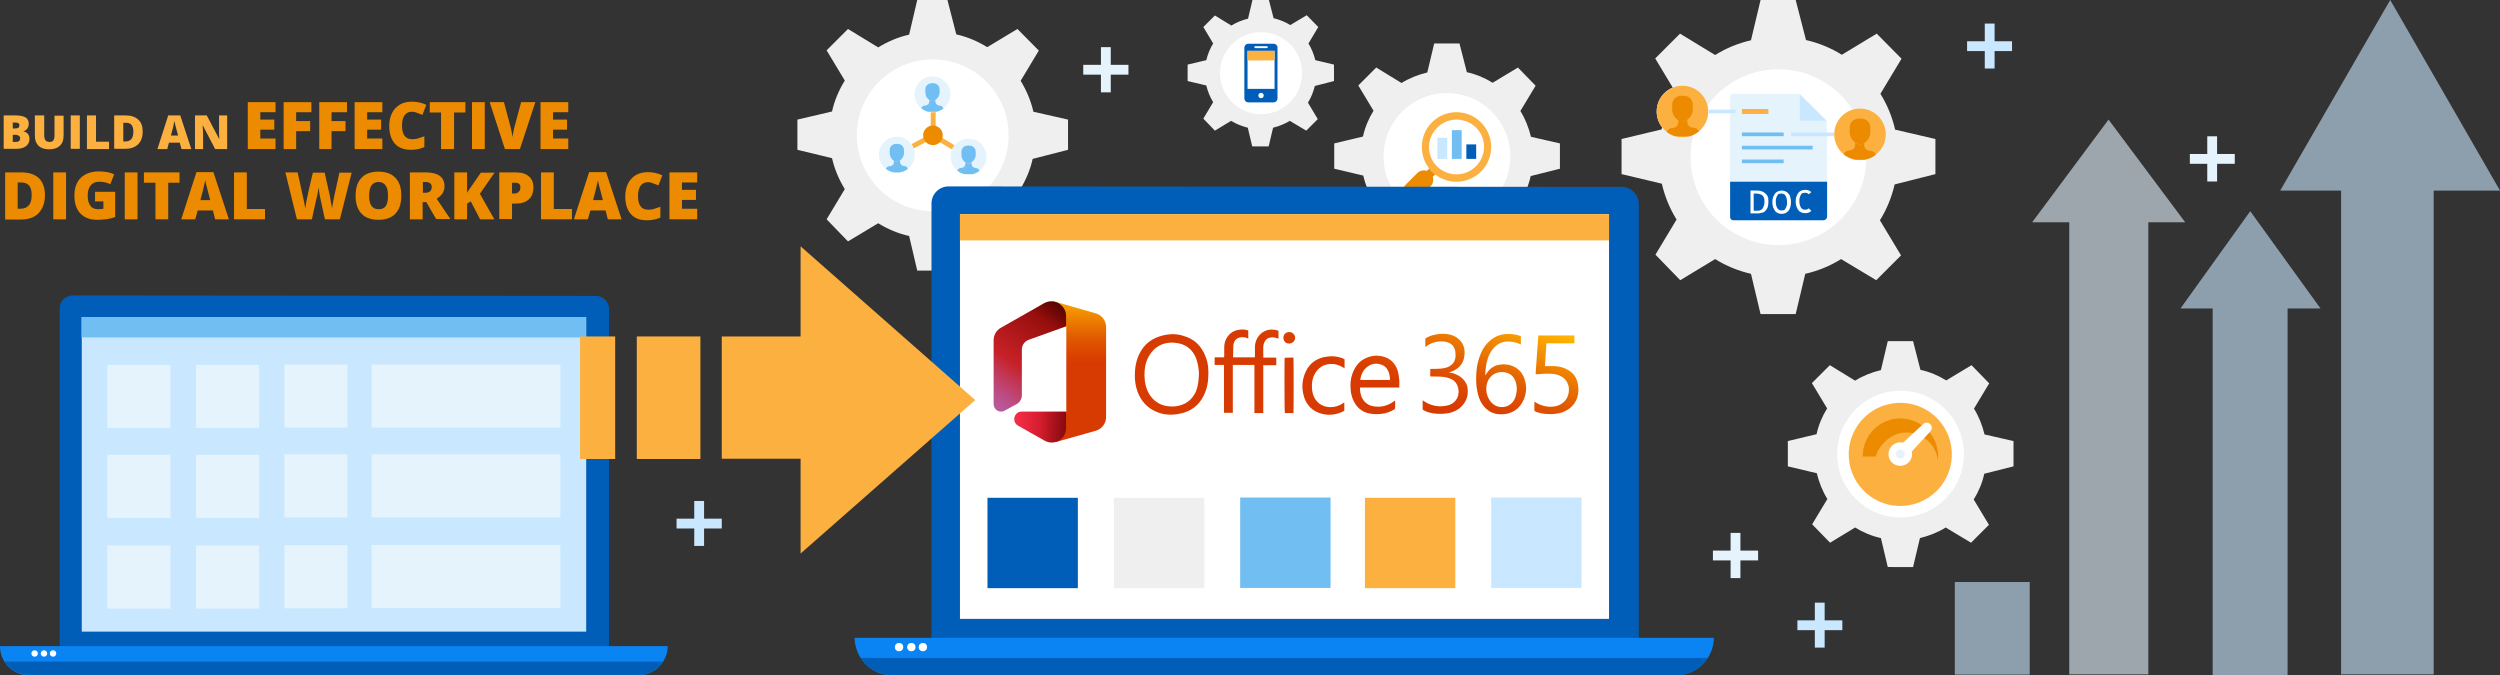 <?xml version="1.0" encoding="utf-8"?>
<!-- Generator: Adobe Illustrator 24.2.1, SVG Export Plug-In . SVG Version: 6.00 Build 0)  -->
<svg version="1.1" id="design" xmlns="http://www.w3.org/2000/svg" xmlns:xlink="http://www.w3.org/1999/xlink" x="0px" y="0px"
	 viewBox="0 0 1018 275" style="enable-background:new 0 0 1018 275;" xml:space="preserve">
<rect x="0" y="0" width="1018" height="275" fill="#333333" stroke="none"/>
<style type="text/css">
	.st0{fill:#EFEFEF;}
	.st1{fill:#FFFFFF;}
	.st2{fill:#E5F3FD;}
	.st3{fill:#C9E8FF;}
	.st4{fill:#005EB8;}
	.st5{fill:none;stroke:#FBB040;stroke-width:2;stroke-miterlimit:10;}
	.st6{fill:none;stroke:#70BEF2;stroke-width:1.5;stroke-miterlimit:10;}
	.st7{fill:none;stroke:#C9E8FF;stroke-width:1.5;stroke-miterlimit:10;}
	.st8{clip-path:url(#SVGID_2_);}
	.st9{fill:#ED8B00;}
	.st10{clip-path:url(#SVGID_4_);}
	.st11{fill:#FBB040;}
	.st12{fill:#70BEF2;}
	.st13{clip-path:url(#SVGID_6_);}
	.st14{clip-path:url(#SVGID_8_);}
	.st15{clip-path:url(#SVGID_10_);}
	.st16{opacity:0.6;}
	.st17{fill:#0A84F2;}
	.st18{fill:none;stroke:#E5F3FD;stroke-width:4;stroke-miterlimit:10;}
	.st19{opacity:0.12;}
	.st20{fill:url(#SVGID_11_);}
	.st21{fill:url(#SVGID_12_);}
	.st22{fill:url(#SVGID_13_);}
	.st23{fill:url(#SVGID_14_);}
	.st24{fill:url(#SVGID_15_);}
	.st25{fill:none;}
	.st26{fill:url(#SVGID_16_);}
	.st27{fill:none;stroke:#C9E8FF;stroke-width:4;stroke-miterlimit:10;}
</style>
<g>
	<g>
		<path class="st0" d="M788.1,70.9V56.6l-16.4-3.8c-1.2-5.2-3.2-10.1-6-14.6l8.6-14.3l-10.1-10.2L750,22.3c-4.5-2.8-9.4-4.8-14.6-6
			L731.2,0h-14.3L713,16.4c-5.2,1.2-10.1,3.2-14.6,6l-14.3-8.7L674,23.8l8.6,14.3c-2.8,4.5-4.8,9.4-6,14.6l-16.3,3.9v14.3l16.4,3.9
			c1.2,5.2,3.2,10.1,6,14.6l-8.6,14.3l10.1,10.4l14.2-8.6c4.5,2.8,9.4,4.8,14.6,6l3.9,16.4h14.3l3.9-16.4c5.2-1.2,10.1-3.2,14.6-6
			l14.3,8.6l10.1-10.1l-8.6-14.3c2.8-4.5,4.8-9.4,6-14.6L788.1,70.9z M724.1,79.3c-8.6,0-15.5-6.9-15.5-15.5
			c0-8.6,6.9-15.5,15.5-15.5c8.6,0,15.5,6.9,15.5,15.5v0c0.1,8.5-6.8,15.4-15.3,15.5C724.2,79.3,724.1,79.3,724.1,79.3z"/>
		<circle class="st1" cx="724.2" cy="64" r="35.8"/>
		<g>
			<path class="st2" d="M732.5,38.2h-26.7c-0.7,0-1.3,0.6-1.3,1.8v48.7c0,0.3,0.6,0.9,1.3,0.9h36.8c0.7,0,1.3-0.6,1.3-0.9V50.1
				c0-0.7-0.1-0.8-0.2-1L733,38.4C732.9,38.3,732.7,38.2,732.5,38.2z"/>
			<polygon class="st3" points="732.9,38.4 732.9,49.2 743.8,49.2 			"/>
			<path class="st4" d="M742.6,89.7h-36.8c-0.7,0-1.3-0.6-1.3-1.3c0,0,0,0,0,0V74H744v14.3C743.9,89,743.4,89.6,742.6,89.7z"/>
			<path class="st1" d="M720.1,82.1c0,0.7-0.1,1.3-0.2,1.9c-0.1,0.5-0.3,0.9-0.6,1.3c-0.2,0.3-0.5,0.7-0.8,0.9
				c-0.3,0.2-0.6,0.4-0.9,0.4c-0.3,0.1-0.6,0.1-0.8,0.2c-0.2,0-0.4,0-0.5,0.1h-3.5v-9.3h2.8c0.7,0,1.4,0.1,2,0.4
				c0.6,0.2,1.1,0.6,1.5,1c0.4,0.4,0.7,0.9,0.9,1.4C720,80.9,720.1,81.5,720.1,82.1z M715.6,85.8c0.9,0.1,1.7-0.3,2.2-1
				c0.5-0.9,0.7-1.8,0.7-2.8c0-0.4-0.1-0.7-0.1-1.1c-0.1-0.4-0.3-0.8-0.5-1.1c-0.3-0.3-0.7-0.6-1.1-0.7c-0.6-0.2-1.2-0.3-1.8-0.3
				h-0.9v7L715.6,85.8z"/>
			<path class="st1" d="M729.3,82.3c0,0.7-0.1,1.5-0.3,2.1c-0.2,0.6-0.4,1.1-0.8,1.5c-0.3,0.4-0.8,0.7-1.2,0.9c-1,0.4-2,0.4-3,0
				c-0.5-0.2-0.9-0.5-1.2-0.9c-0.3-0.5-0.6-1-0.8-1.5c-0.2-0.7-0.3-1.4-0.3-2.1c0-0.7,0.1-1.4,0.3-2c0.2-0.5,0.5-1.1,0.8-1.5
				c0.3-0.4,0.8-0.7,1.2-0.9c1-0.4,2-0.4,3,0c0.5,0.2,0.9,0.5,1.2,0.9c0.4,0.4,0.7,0.9,0.8,1.5C729.2,80.9,729.3,81.6,729.3,82.3z
				 M725.4,85.7c0.3,0,0.6-0.1,0.9-0.1c0.3-0.1,0.6-0.3,0.7-0.6c0.2-0.3,0.4-0.7,0.5-1.1c0.2-0.5,0.2-1.1,0.2-1.6
				c0-0.5-0.1-1.1-0.2-1.6c-0.1-0.4-0.3-0.7-0.5-1.1c-0.2-0.3-0.4-0.5-0.7-0.6c-0.3-0.1-0.6-0.2-0.9-0.2c-0.3,0-0.6,0.1-0.9,0.1
				c-0.3,0.1-0.6,0.3-0.7,0.6c-0.2,0.3-0.4,0.7-0.5,1.1c-0.2,0.5-0.2,1.1-0.2,1.6c0,0.6,0.1,1.1,0.2,1.6c0.1,0.4,0.3,0.7,0.5,1.1
				c0.2,0.3,0.5,0.5,0.7,0.6C724.8,85.7,725.1,85.7,725.4,85.7L725.4,85.7z"/>
			<path class="st1" d="M737.6,85.9c-0.4,0.3-0.8,0.6-1.2,0.7c-0.5,0.2-0.9,0.2-1.4,0.2c-0.5,0-1-0.1-1.5-0.3
				c-0.5-0.2-0.9-0.5-1.2-0.9c-0.3-0.5-0.6-1-0.8-1.5c-0.2-0.7-0.3-1.4-0.3-2.1c0-0.7,0.1-1.4,0.3-2c0.2-0.5,0.5-1.1,0.8-1.5
				c0.3-0.4,0.8-0.7,1.2-0.9c0.5-0.2,1-0.3,1.5-0.3c0.5,0,1,0.1,1.4,0.2c0.4,0.2,0.8,0.4,1.2,0.7l-1.1,0.9c-0.2-0.2-0.4-0.4-0.7-0.5
				c-0.3-0.1-0.5-0.1-0.8-0.1c-0.3,0-0.6,0.1-0.9,0.1c-0.3,0.1-0.6,0.3-0.7,0.6c-0.2,0.3-0.4,0.7-0.5,1.1c-0.2,0.5-0.2,1.1-0.2,1.6
				c0,0.6,0.1,1.1,0.2,1.6c0.1,0.4,0.3,0.7,0.5,1.1c0.2,0.3,0.5,0.5,0.7,0.6c0.3,0.2,0.6,0.2,0.9,0.2c0.3,0,0.6-0.1,0.8-0.1
				c0.3-0.1,0.6-0.3,0.7-0.5L737.6,85.9z"/>
			<line class="st5" x1="709.3" y1="45.4" x2="720.1" y2="45.4"/>
			<line class="st6" x1="709.3" y1="54.7" x2="726.3" y2="54.7"/>
			<line class="st6" x1="709.3" y1="65.7" x2="726.3" y2="65.7"/>
			<line class="st6" x1="709.3" y1="60.1" x2="738.1" y2="60.1"/>
		</g>
	</g>
	<g>
		<line class="st7" x1="750.7" y1="54.7" x2="729.3" y2="54.7"/>
		<g>
			<circle class="st1" cx="757.4" cy="54.7" r="10.5"/>
			<g>
				<defs>
					<circle id="SVGID_1_" cx="757.4" cy="54.7" r="10.5"/>
				</defs>
				<use xlink:href="#SVGID_1_"  style="overflow:visible;fill:#FBB040;"/>
				<clipPath id="SVGID_2_">
					<use xlink:href="#SVGID_1_"  style="overflow:visible;"/>
				</clipPath>
				<g class="st8">
					<path class="st9" d="M755.5,58.1c0.3,0.2,0.6,0.3,0.9,0.5c0.6,0.3,1.3,0.3,1.9,0.1c0.3-0.1,0.6-0.3,0.9-0.5
						c1.5-1,2.4-2.6,2.4-4.4c0,0,0,0,0,0v-1.9c0-2-1.6-3.6-3.6-3.6c0,0,0,0,0,0h-1.2c-2,0-3.6,1.6-3.6,3.5c0,0,0,0,0,0v1.8h0
						C753.2,55.5,754.1,57.2,755.5,58.1z"/>
					<path class="st9" d="M763.3,62.2c-0.5-0.5-1.1-0.8-1.8-0.8c-0.6,0-1.2-0.2-1.7-0.7l0,0c-0.5-0.4-0.7-1.1-0.7-1.7v-0.9
						c-0.3,0.2-0.6,0.3-0.9,0.5c-0.6,0.3-1.3,0.3-1.9,0c-0.3-0.1-0.6-0.3-0.9-0.5v0.9c0,0.6-0.2,1.3-0.7,1.7l2.5,1.2l0,0l-2.5-1.3
						c-0.4,0.4-1,0.7-1.7,0.7c-0.7,0-1.3,0.3-1.8,0.8c-0.4,0.4-0.6,1-0.6,1.5V65h13.2v-1.2C763.9,63.2,763.7,62.7,763.3,62.2z"/>
				</g>
			</g>
		</g>
	</g>
	<g>
		<g>
			<circle class="st1" cx="685.1" cy="45.4" r="10.5"/>
			<g>
				<defs>
					<circle id="SVGID_3_" cx="685.1" cy="45.4" r="10.5"/>
				</defs>
				<use xlink:href="#SVGID_3_"  style="overflow:visible;fill:#FBB040;"/>
				<clipPath id="SVGID_4_">
					<use xlink:href="#SVGID_3_"  style="overflow:visible;"/>
				</clipPath>
				<g class="st10">
					<path class="st9" d="M687,48.8c-0.3,0.2-0.6,0.3-0.9,0.5c-0.6,0.3-1.3,0.3-1.9,0.1c-0.3-0.1-0.6-0.3-0.9-0.5
						c-1.5-1-2.4-2.6-2.4-4.4c0,0,0,0,0,0v-1.9c0-2,1.6-3.6,3.6-3.6c0,0,0,0,0,0h1.2c2,0,3.6,1.6,3.6,3.5c0,0,0,0,0,0v1.8h0
						C689.3,46.2,688.4,47.9,687,48.8z"/>
					<path class="st9" d="M679.2,52.9c0.5-0.5,1.1-0.8,1.8-0.8c0.6,0,1.2-0.2,1.7-0.7l0,0c0.5-0.4,0.7-1.1,0.7-1.7v-0.9
						c0.3,0.2,0.6,0.3,0.9,0.5c0.6,0.3,1.3,0.3,1.9,0c0.3-0.1,0.6-0.3,0.9-0.5v0.9c0,0.6,0.2,1.3,0.7,1.7l-2.5,1.2l0,0l2.5-1.3
						c0.4,0.4,1,0.7,1.7,0.7c0.7,0,1.3,0.3,1.8,0.8c0.4,0.4,0.6,1,0.6,1.5v1.2h-13.2v-1.2C678.6,53.9,678.8,53.4,679.2,52.9z"/>
				</g>
			</g>
		</g>
		<line class="st7" x1="695.8" y1="45.4" x2="706.7" y2="45.4"/>
	</g>
</g>
<g>
	<g>
		<path class="st0" d="M635.2,68.7V58.4l-11.8-2.7c-0.9-3.7-2.3-7.3-4.3-10.5l6.2-10.3l-7.2-7.4l-10.3,6.2c-3.2-2-6.8-3.5-10.5-4.3
			l-3-11.7H584l-2.8,11.8c-3.7,0.9-7.3,2.3-10.5,4.3l-10.3-6.3l-7.3,7.3l6.2,10.3c-2,3.2-3.5,6.8-4.3,10.5l-11.7,2.8v10.3l11.8,2.8
			c0.9,3.7,2.3,7.3,4.3,10.5l-6.2,10.3l7.3,7.5l10.2-6.2c3.2,2,6.8,3.5,10.5,4.3l2.8,11.8h10.3l2.8-11.8c3.7-0.9,7.3-2.3,10.5-4.3
			l10.3,6.2l7.3-7.3l-6.2-10.3c2-3.2,3.5-6.8,4.3-10.5L635.2,68.7z M589.1,74.7c-6.2,0-11.1-5-11.1-11.1c0-6.2,5-11.1,11.1-11.1
			c6.2,0,11.1,5,11.1,11.1v0c0,6.1-4.9,11.1-11,11.1C589.2,74.7,589.2,74.7,589.1,74.7z"/>
		<circle class="st1" cx="589.2" cy="63.7" r="25.8"/>
	</g>
	<g>
		<g>
			<g>
				<path class="st11" d="M583.1,69.9c5.5,5.5,14.5,5.5,20-0.1c5.5-5.5,5.5-14.5-0.1-20c-5.5-5.5-14.5-5.5-20,0.1
					C577.6,55.4,577.6,64.4,583.1,69.9z"/>
				<path class="st1" d="M593.1,71c-3,0-5.8-1.2-7.9-3.2c-4.4-4.3-4.4-11.4,0-15.8c2.1-2.1,4.9-3.3,7.9-3.3c3,0,5.8,1.2,7.9,3.2
					c4.4,4.3,4.4,11.4,0,15.8C598.9,69.8,596.1,71,593.1,71L593.1,71z"/>
				<path class="st9" d="M582.9,72.5l1.5-1.5c-0.4-0.3-0.9-0.7-1.3-1.1c-0.4-0.4-0.8-0.8-1.1-1.3l-1.5,1.5c0.5,0.2,1,0.4,1.5,0.9
					C582.4,71.4,582.7,71.9,582.9,72.5z"/>
				<g>
					<path class="st9" d="M572.4,75.2l4.7-4.7c1.5-1.5,3.9-1.5,5.4,0l0,0c1.5,1.5,1.5,3.9,0,5.4l-4.7,4.7c-1.5,1.5-3.9,1.5-5.4,0
						l0,0C570.9,79.2,570.9,76.7,572.4,75.2z"/>
				</g>
			</g>
		</g>
		<g>
			<rect x="585.3" y="56.1" class="st3" width="4" height="8.6"/>
			<rect x="591.2" y="53" class="st12" width="4" height="11.7"/>
			<rect x="597.1" y="58.8" class="st4" width="4" height="5.9"/>
		</g>
	</g>
</g>
<g>
	<path class="st0" d="M434.9,61V48.7l-14.1-3.2c-1-4.4-2.8-8.7-5.2-12.6l7.4-12.3l-8.7-8.8L402,19.2c-3.9-2.4-8.1-4.2-12.6-5.2
		l-3.6-14h-12.3l-3.3,14.1c-4.4,1-8.7,2.8-12.6,5.2l-12.3-7.5l-8.7,8.7l7.4,12.3c-2.4,3.9-4.2,8.1-5.2,12.6l-14.1,3.3V61l14.1,3.4
		c1,4.4,2.8,8.7,5.2,12.6l-7.4,12.3l8.7,9l12.3-7.4c3.9,2.4,8.1,4.2,12.6,5.2l3.3,14.1h12.3l3.3-14.1c4.4-1,8.7-2.8,12.6-5.2
		l12.3,7.4l8.7-8.7l-7.4-12.3c2.4-3.9,4.2-8.1,5.2-12.6L434.9,61z M379.7,68.2c-7.4,0-13.3-6-13.3-13.3s6-13.3,13.3-13.3
		s13.3,6,13.3,13.3v0c0.1,7.3-5.8,13.3-13.2,13.3C379.8,68.2,379.8,68.2,379.7,68.2z"/>
	<circle class="st1" cx="379.8" cy="55.1" r="30.9"/>
	<g>
		<line class="st5" x1="380" y1="38.4" x2="380" y2="55.1"/>
		<line class="st5" x1="394.3" y1="63.7" x2="380" y2="55.1"/>
		<line class="st5" x1="365.2" y1="63" x2="380" y2="55.1"/>
		<path class="st9" d="M379.9,51.1c-2.2,0-4,1.8-4,4s1.8,4,4,4c2.2,0,4-1.8,4-4C383.9,52.9,382.1,51.1,379.9,51.1z"/>
		<g>
			<circle class="st1" cx="394.4" cy="63.8" r="7.3"/>
			<g>
				<defs>
					<circle id="SVGID_5_" cx="394.4" cy="63.8" r="7.3"/>
				</defs>
				<use xlink:href="#SVGID_5_"  style="overflow:visible;fill:#E5F3FD;"/>
				<clipPath id="SVGID_6_">
					<use xlink:href="#SVGID_5_"  style="overflow:visible;"/>
				</clipPath>
				<g class="st13">
					<path class="st12" d="M393.1,66.1c0.2,0.1,0.4,0.2,0.6,0.3c0.4,0.2,0.9,0.2,1.3,0c0.2-0.1,0.4-0.2,0.6-0.3c1-0.7,1.7-1.8,1.7-3
						c0,0,0,0,0,0v-1.3c0-1.4-1.1-2.5-2.5-2.5c0,0,0,0,0,0h-0.8c-1.4,0-2.5,1.1-2.5,2.5c0,0,0,0,0,0v1.3h0
						C391.5,64.3,392.1,65.5,393.1,66.1z"/>
					<path class="st12" d="M398.5,69c-0.3-0.4-0.8-0.6-1.2-0.6c-0.4,0-0.8-0.2-1.2-0.5l0,0c-0.3-0.3-0.5-0.7-0.5-1.2v-0.6
						c-0.2,0.1-0.4,0.2-0.6,0.3c-0.4,0.2-0.9,0.2-1.3,0c-0.2-0.1-0.4-0.2-0.6-0.3v0.6c0,0.4-0.2,0.9-0.5,1.2l1.7,0.9l0,0l-1.8-0.9
						c-0.3,0.3-0.7,0.5-1.2,0.5c-0.5,0-0.9,0.2-1.2,0.6c-0.3,0.3-0.4,0.7-0.4,1.1v0.8h9.2v-0.8C398.9,69.7,398.8,69.3,398.5,69z"/>
				</g>
			</g>
		</g>
		<g>
			<circle class="st1" cx="365.2" cy="63" r="7.3"/>
			<g>
				<defs>
					<circle id="SVGID_7_" cx="365.2" cy="63" r="7.3"/>
				</defs>
				<use xlink:href="#SVGID_7_"  style="overflow:visible;fill:#E5F3FD;"/>
				<clipPath id="SVGID_8_">
					<use xlink:href="#SVGID_7_"  style="overflow:visible;"/>
				</clipPath>
				<g class="st14">
					<path class="st12" d="M363.9,65.4c0.2,0.1,0.4,0.2,0.6,0.3c0.4,0.2,0.9,0.2,1.3,0c0.2-0.1,0.4-0.2,0.6-0.3c1-0.7,1.7-1.8,1.7-3
						c0,0,0,0,0,0v-1.3c0-1.4-1.1-2.5-2.5-2.5c0,0,0,0,0,0h-0.8c-1.4,0-2.5,1.1-2.5,2.5c0,0,0,0,0,0v1.3h0
						C362.3,63.6,362.9,64.7,363.9,65.4z"/>
					<path class="st12" d="M369.4,68.2c-0.3-0.4-0.8-0.6-1.2-0.6c-0.4,0-0.8-0.2-1.2-0.5l0,0c-0.3-0.3-0.5-0.7-0.5-1.2v-0.6
						c-0.2,0.1-0.4,0.2-0.6,0.3c-0.4,0.2-0.9,0.2-1.3,0c-0.2-0.1-0.4-0.2-0.6-0.3V66c0,0.4-0.2,0.9-0.5,1.2l1.7,0.9l0,0l-1.8-0.9
						c-0.3,0.3-0.7,0.5-1.2,0.5c-0.5,0-0.9,0.2-1.2,0.6c-0.3,0.3-0.4,0.7-0.4,1.1v0.8h9.2v-0.8C369.8,68.9,369.6,68.5,369.4,68.2z"
						/>
				</g>
			</g>
		</g>
		<g>
			<circle class="st1" cx="379.7" cy="38.4" r="7.3"/>
			<g>
				<defs>
					<circle id="SVGID_9_" cx="379.7" cy="38.4" r="7.3"/>
				</defs>
				<use xlink:href="#SVGID_9_"  style="overflow:visible;fill:#E5F3FD;"/>
				<clipPath id="SVGID_10_">
					<use xlink:href="#SVGID_9_"  style="overflow:visible;"/>
				</clipPath>
				<g class="st15">
					<path class="st12" d="M378.4,40.7c0.2,0.1,0.4,0.2,0.6,0.3c0.4,0.2,0.9,0.2,1.3,0c0.2-0.1,0.4-0.2,0.6-0.3c1-0.7,1.7-1.8,1.7-3
						c0,0,0,0,0,0v-1.3c0-1.4-1.1-2.5-2.5-2.5c0,0,0,0,0,0h-0.8c-1.4,0-2.5,1.1-2.5,2.5c0,0,0,0,0,0v1.3h0
						C376.8,38.9,377.4,40,378.4,40.7z"/>
					<path class="st12" d="M383.8,43.6c-0.3-0.4-0.8-0.6-1.2-0.6c-0.4,0-0.8-0.2-1.2-0.5l0,0c-0.3-0.3-0.5-0.7-0.5-1.2v-0.6
						c-0.2,0.1-0.4,0.2-0.6,0.3c-0.4,0.2-0.9,0.2-1.3,0c-0.2-0.1-0.4-0.2-0.6-0.3v0.6c0,0.4-0.2,0.9-0.5,1.2l1.7,0.9l0,0l-1.8-0.9
						c-0.3,0.3-0.7,0.5-1.2,0.5c-0.5,0-0.9,0.2-1.2,0.6c-0.3,0.3-0.4,0.7-0.4,1.1v0.8h9.2v-0.8C384.2,44.2,384.1,43.9,383.8,43.6z"
						/>
				</g>
			</g>
		</g>
	</g>
</g>
<g class="st16">
	<g>
		<rect x="842.6" y="81.7" class="st2" width="32.2" height="192.9"/>
		<polygon class="st2" points="889.8,90.5 858.6,48.7 827.5,90.5 		"/>
	</g>
	<g>
		<g>
			<g>
				<rect x="901" y="117.3" class="st3" width="30.5" height="157.7"/>
			</g>
			<g>
				<polygon class="st3" points="944.9,125.6 916.3,86 887.9,125.6 				"/>
			</g>
		</g>
	</g>
	<g>
		<g>
			<g>
				<rect x="796" y="237" class="st3" width="30.5" height="37.7"/>
			</g>
		</g>
	</g>
	<g>
		<rect x="953.3" y="61.1" class="st3" width="37.7" height="213.5"/>
		<polygon class="st3" points="1018,77.6 973.3,0 928.5,77.6 		"/>
	</g>
</g>
<g>
	<g>
		<g id="_Group_6_7_">
			<path id="_Path_4_7_" class="st4" d="M29.7,120.3c-3,0-5.4,2.3-5.4,5.3c0,0,0,0.1,0,0.1l0,0v137.4c0,3,2.4,5.5,5.4,5.6
				c0,0,0,0,0,0h212.9c3,0,5.4-2.3,5.4-5.3c0,0,0-0.1,0-0.1l0,0V125.9c0-3-2.3-5.4-5.3-5.4c0,0-0.1,0-0.1,0l0,0L29.7,120.3z"/>
			<path id="_Path_5_7_" class="st17" d="M11.9,275H260c6.5-0.1,11.8-5.3,11.9-11.9H0C0,269.7,5.3,275,11.9,275z"/>
			<path id="_Path_6_7_" class="st4" d="M1.9,269.4c2.2,3.4,5.9,5.4,9.9,5.4H260c4,0.1,7.8-2,9.9-5.4H1.9z"/>
			<circle id="_Path_7_7_" class="st1" cx="21.6" cy="266.1" r="1.3"/>
			<circle id="_Path_8_7_" class="st1" cx="17.9" cy="266.1" r="1.3"/>
			<circle id="_Path_9_7_" class="st1" cx="14.1" cy="266.1" r="1.3"/>
		</g>
		<g id="_Group_2-2_7_">
			<rect x="33.3" y="129.1" class="st3" width="205.4" height="128.1"/>
		</g>
		<g>
			<g>
				<rect x="43.7" y="148.6" class="st2" width="25.7" height="25.7"/>
				<rect x="43.7" y="185.2" class="st2" width="25.7" height="25.7"/>
				<rect x="43.7" y="222.1" class="st2" width="25.7" height="25.7"/>
				<rect x="79.8" y="148.6" class="st2" width="25.7" height="25.7"/>
				<rect x="79.8" y="185.2" class="st2" width="25.7" height="25.7"/>
				<rect x="79.8" y="222.1" class="st2" width="25.7" height="25.7"/>
				<rect x="115.8" y="148.4" class="st2" width="25.7" height="25.7"/>
				<rect x="115.8" y="185" class="st2" width="25.7" height="25.7"/>
				<rect x="115.8" y="222" class="st2" width="25.7" height="25.7"/>
				<rect x="151.3" y="148.4" class="st2" width="76.9" height="25.7"/>
				<rect x="151.3" y="185" class="st2" width="76.9" height="25.7"/>
				<rect x="151.3" y="221.9" class="st2" width="76.9" height="25.7"/>
			</g>
		</g>
	</g>
	<rect x="33.2" y="129.1" class="st12" width="205.4" height="8.3"/>
</g>
<g>
	<g>
		<line class="st18" x1="450.3" y1="19.2" x2="450.3" y2="37.6"/>
		<line class="st18" x1="441.1" y1="28.4" x2="459.5" y2="28.4"/>
	</g>
</g>
<g>
	<g>
		<line class="st18" x1="900.8" y1="55.5" x2="900.8" y2="73.9"/>
		<line class="st18" x1="891.7" y1="64.7" x2="910" y2="64.7"/>
	</g>
</g>
<g>
	<g>
		<line class="st18" x1="706.7" y1="217" x2="706.7" y2="235.4"/>
		<line class="st18" x1="697.5" y1="226.2" x2="715.9" y2="226.2"/>
	</g>
</g>
<g>
	<path class="st0" d="M819.9,189.9v-10.3l-11.8-2.7c-0.9-3.7-2.3-7.3-4.3-10.5l6.2-10.3l-7.2-7.4l-10.3,6.2c-3.2-2-6.8-3.5-10.5-4.3
		l-3-11.7h-10.3l-2.8,11.8c-3.7,0.9-7.3,2.3-10.5,4.3l-10.3-6.3l-7.3,7.3l6.2,10.3c-2,3.2-3.5,6.8-4.3,10.5l-11.7,2.8v10.3l11.8,2.8
		c0.9,3.7,2.3,7.3,4.3,10.5l-6.2,10.3l7.3,7.5l10.2-6.2c3.2,2,6.8,3.5,10.5,4.3l2.8,11.8H779l2.8-11.8c3.7-0.9,7.3-2.3,10.5-4.3
		l10.3,6.2l7.3-7.3l-6.2-10.3c2-3.2,3.5-6.8,4.3-10.5L819.9,189.9z M773.8,195.9c-6.2,0-11.1-5-11.1-11.1c0-6.2,5-11.1,11.1-11.1
		c6.2,0,11.1,5,11.1,11.1v0c0,6.1-4.9,11.1-11,11.1C773.9,195.9,773.9,195.9,773.8,195.9z"/>
	<circle class="st1" cx="773.9" cy="184.9" r="25.8"/>
	<g>
		
			<ellipse transform="matrix(0.987 -0.16 0.16 0.987 -19.63 126.36)" class="st11" cx="773.9" cy="184.9" rx="21" ry="21"/>
		<g>
			<path class="st9" d="M773.8,170.4c8.4,0,15.4,6.8,15.4,15.4c0,0.6-0.1,1.1-0.1,1.7c-0.7-6.4-6.2-11.4-12.8-11.4
				c-6.1,0-11.1,4.9-12.5,9.8h-5.3v-0.1C758.5,177.2,765.4,170.4,773.8,170.4z"/>
			<g>
				<path class="st1" d="M775,187.6l11.1-12c0.7-0.8,0.7-2.1-0.1-2.9c-0.3-0.3-0.9-0.6-1.5-0.6c-0.6,0-1,0.2-1.4,0.6l-12,11.1
					c-0.4,0.3-0.7,0.9-0.7,1.5c0,0.6,0.2,1.1,0.6,1.5l0.9,0.9c0.3,0.3,0.9,0.6,1.5,0.6C774,188.3,774.5,188,775,187.6z"/>
			</g>
			<g>
				<g>
					<path class="st2" d="M773.8,188.1c-1.8,0-3.3-1.5-3.3-3.3s1.5-3.3,3.3-3.3s3.3,1.5,3.3,3.3S775.6,188.1,773.8,188.1z"/>
					<path class="st1" d="M773.8,183.1c1,0,1.8,0.8,1.8,1.8s-0.8,1.8-1.8,1.8s-1.8-0.8-1.8-1.8S772.8,183.1,773.8,183.1
						 M773.8,180.1c-2.6,0-4.8,2.1-4.8,4.8s2.1,4.8,4.8,4.8c2.6,0,4.8-2.1,4.8-4.8S776.4,180.1,773.8,180.1L773.8,180.1z"/>
				</g>
			</g>
		</g>
	</g>
</g>
<g>
	<g>
		<g id="_Group_6_5_">
			<path id="_Path_4_5_" class="st4" d="M386.3,75.9c-3.8,0-6.9,3-7,6.8c0,0,0,0.1,0,0.1l0,0v176.8c0,3.9,3.1,7.1,7,7.1c0,0,0,0,0,0
				h274c3.8,0,6.9-3,7-6.8c0,0,0-0.1,0-0.1l0,0V83.1c0-3.8-3-6.9-6.8-7c0,0-0.1,0-0.1,0l0,0L386.3,75.9z"/>
			<path id="_Path_5_5_" class="st17" d="M363.3,275h319.3c8.4-0.1,15.2-6.9,15.3-15.3H348C348.1,268.1,354.9,275,363.3,275z"/>
			<path id="_Path_6_5_" class="st4" d="M350.5,267.9c2.8,4.3,7.6,7,12.8,7h319.3c5.2,0.1,10.1-2.6,12.8-7H350.5z"/>
			<circle id="_Path_7_5_" class="st1" cx="375.8" cy="263.5" r="1.7"/>
			<circle id="_Path_8_5_" class="st1" cx="371.1" cy="263.5" r="1.7"/>
			<circle id="_Path_9_5_" class="st1" cx="366.1" cy="263.5" r="1.7"/>
		</g>
		<g id="_Group_2-2_5_">
			<rect x="390.9" y="87.2" class="st1" width="264.3" height="164.8"/>
		</g>
	</g>
	<g>
		<rect x="402.1" y="202.7" class="st4" width="36.8" height="36.8"/>
		<rect x="453.6" y="202.7" class="st0" width="36.8" height="36.8"/>
		<rect x="505" y="202.6" class="st12" width="36.8" height="36.8"/>
		<rect x="555.8" y="202.7" class="st11" width="36.8" height="36.8"/>
		<rect x="607.2" y="202.6" class="st3" width="36.8" height="36.8"/>
	</g>
	<g>
		<g>
			<g id="Icons_-_Color">
				<g id="Desktop_-_Full_Bleed">
					<g class="st19">
						<path class="st1" d="M416,167.6c-1.7,0-3,1.4-3,3.1c0,1.1,0.6,2.1,1.5,2.6l10.8,6.1c0.9,0.5,1.9,0.8,2.9,0.8
							c0.6,0,1.1-0.1,1.6-0.2l16.3-4.6c2.5-0.7,4.2-3,4.2-5.6v-2.2H416z"/>
					</g>
					
						<linearGradient id="SVGID_11_" gradientUnits="userSpaceOnUse" x1="440.024" y1="157.353" x2="440.024" y2="101.013" gradientTransform="matrix(1 0 0 -1 0 277)">
						<stop  offset="0" style="stop-color:#FFB900"/>
						<stop  offset="0.17" style="stop-color:#EF8400"/>
						<stop  offset="0.31" style="stop-color:#E25C01"/>
						<stop  offset="0.43" style="stop-color:#DB4401"/>
						<stop  offset="0.5" style="stop-color:#D83B01"/>
					</linearGradient>
					<path class="st20" d="M429.8,122.9l4.4,10v34.7l-4.3,12.4l16.3-4.6c2.5-0.7,4.2-3,4.2-5.6v-36.6c0-2.6-1.7-4.9-4.2-5.6
						L429.8,122.9z"/>
					
						<linearGradient id="SVGID_12_" gradientUnits="userSpaceOnUse" x1="429.863" y1="155.362" x2="400.028" y2="112.76" gradientTransform="matrix(1 0 0 -1 0 277)">
						<stop  offset="0" style="stop-color:#800600"/>
						<stop  offset="0.6" style="stop-color:#C72127"/>
						<stop  offset="0.73" style="stop-color:#C13959"/>
						<stop  offset="0.85" style="stop-color:#BC4B81"/>
						<stop  offset="0.94" style="stop-color:#B95799"/>
						<stop  offset="1" style="stop-color:#B85BA2"/>
					</linearGradient>
					<path class="st21" d="M409.1,167.2l4.8-2.6c1.3-0.7,2.2-2.1,2.2-3.6v-18.7c0-1.7,1.1-3.3,2.7-3.9l15.3-5.5v-4.2
						c0-2.7-1.8-5-4.4-5.8c-0.5-0.2-1.1-0.2-1.6-0.2l0,0c-1,0-2.1,0.3-3,0.8l-17.6,10c-1.8,1-2.9,3-2.9,5v26c0,1.7,1.4,3.1,3,3.1
						C408.2,167.6,408.7,167.5,409.1,167.2z"/>
					
						<linearGradient id="SVGID_13_" gradientUnits="userSpaceOnUse" x1="414.618" y1="103.082" x2="453.567" y2="103.082" gradientTransform="matrix(1 0 0 -1 0 277)">
						<stop  offset="0" style="stop-color:#F32B44"/>
						<stop  offset="0.6" style="stop-color:#A4070A"/>
					</linearGradient>
					<path class="st22" d="M434.1,167.6H416c-1.7,0-3,1.4-3,3.1c0,1.1,0.6,2.1,1.5,2.6l10.8,6.1c0.9,0.5,1.9,0.8,2.9,0.8l0,0
						c0.6,0,1.1-0.1,1.6-0.2c2.6-0.7,4.3-3.1,4.3-5.7V167.6z"/>
					
						<linearGradient id="SVGID_14_" gradientUnits="userSpaceOnUse" x1="430.472" y1="156.228" x2="424.155" y2="147.209" gradientTransform="matrix(1 0 0 -1 0 277)">
						<stop  offset="0" style="stop-color:#000000;stop-opacity:0.4"/>
						<stop  offset="1" style="stop-color:#000000;stop-opacity:0"/>
					</linearGradient>
					<path class="st23" d="M409.1,167.2l4.8-2.6c1.3-0.7,2.2-2.1,2.2-3.6v-18.7c0-1.7,1.1-3.3,2.7-3.9l15.3-5.5v-4.2
						c0-2.7-1.8-5-4.4-5.8c-0.5-0.2-1.1-0.2-1.6-0.2l0,0c-1,0-2.1,0.3-3,0.8l-17.6,10c-1.8,1-2.9,3-2.9,5v26c0,1.7,1.4,3.1,3,3.1
						C408.2,167.6,408.7,167.5,409.1,167.2z"/>
					
						<linearGradient id="SVGID_15_" gradientUnits="userSpaceOnUse" x1="441.085" y1="102.204" x2="423.646" y2="103.727" gradientTransform="matrix(1 0 0 -1 0 277)">
						<stop  offset="0" style="stop-color:#000000;stop-opacity:0.4"/>
						<stop  offset="1" style="stop-color:#000000;stop-opacity:0"/>
					</linearGradient>
					<path class="st24" d="M434.1,167.6H416c-1.7,0-3,1.4-3,3.1c0,1.1,0.6,2.1,1.5,2.6l10.8,6.1c0.9,0.5,1.9,0.8,2.9,0.8l0,0
						c0.6,0,1.1-0.1,1.6-0.2c2.6-0.7,4.3-3.1,4.3-5.7V167.6z"/>
					<rect x="397" y="121" class="st25" width="60.9" height="60.9"/>
				</g>
			</g>
		</g>
		<linearGradient id="SVGID_16_" gradientUnits="userSpaceOnUse" x1="538.69" y1="192.338" x2="568.598" y2="110.167">
			<stop  offset="0.5" style="stop-color:#D83B01"/>
			<stop  offset="0.57" style="stop-color:#DB4401"/>
			<stop  offset="0.69" style="stop-color:#E25C01"/>
			<stop  offset="0.83" style="stop-color:#EF8400"/>
			<stop  offset="1" style="stop-color:#FFB900"/>
		</linearGradient>
		<path class="st26" d="M520,134.5c0.2,0.1,0.4,0.1,0.6,0.2v3.2c-0.6-0.2-1.2-0.4-1.8-0.5c-0.6-0.1-1.2,0-1.8,0.1
			c-1,0.2-1.7,0.9-2.1,1.8c-0.3,0.6-0.5,1.3-0.5,2c0,1.4,0,2.7,0,4.1c0,0.1,0,0.1,0.1,0.2h5.2v3.1h-5.3v19.5h-3.6c0-0.9,0-1.8,0-2.8
			c0-0.9,0-1.8,0-2.8v-14h-8.8v19.5h-3.6c0-0.7,0-1.4,0-2.1c0-0.7,0-1.4,0-2.2v-15.2h-3.8v-3.1h3.7c0.2-0.2,0.2-0.4,0.2-0.5
			c0-1.1,0-2.2,0-3.3c0-1.3,0.2-2.6,0.8-3.7c1.3-2.4,3.2-3.6,5.9-3.8c0.9-0.1,1.8,0,2.6,0.2c0.1,0,0.3,0.1,0.5,0.2v3.2
			c-0.2,0.1-0.3-0.1-0.4-0.1c-1-0.4-2-0.5-3-0.3c-1,0.2-1.7,0.7-2.2,1.6c-0.3,0.6-0.5,1.2-0.5,1.8c-0.1,1.6,0,3.1-0.1,4.7h8.8
			c0.1-0.2,0.1-0.3,0.1-0.5c0-1.2,0-2.3,0-3.5c0-2.1,0.7-3.9,2.2-5.4c1.2-1.2,2.6-1.8,4.2-1.9C518.1,134.2,519.1,134.2,520,134.5z
			 M490.9,145.2c1.1,2.7,1.3,5.6,1.1,8.5c-0.1,1.9-0.4,3.8-1.1,5.6c-1.9,5.3-5.7,8.4-11.2,9.3c-3.1,0.5-6.1,0.3-9-1
			c-3.7-1.6-6.1-4.4-7.5-8.1c-0.8-2.2-1.1-4.4-1.1-6.6c0-3.1,0.5-6,1.8-8.7c2-4.2,5.4-6.7,10-7.7c2.7-0.6,5.5-0.6,8.1,0.3
			C486.3,138,489.3,140.9,490.9,145.2z M488.2,152.3c0-0.4,0-1.1-0.1-1.7c-0.2-1.9-0.6-3.8-1.4-5.5c-1.1-2.3-2.9-4-5.3-4.9
			c-1.2-0.4-2.5-0.6-3.7-0.7c-4.3-0.1-7.6,1.7-9.8,5.4c-1.1,1.8-1.6,3.8-1.8,5.9c-0.2,2.7,0,5.3,1,7.9c1.1,2.7,2.9,4.8,5.7,6
			c1.7,0.7,3.6,0.9,5.5,0.8c4.1-0.4,7-2.4,8.7-6.1C487.9,157.1,488.1,154.8,488.2,152.3z M620.7,154.1c1,2.8,1,5.7-0.2,8.5
			c-1.6,4-5.2,6.3-9.7,6.1c-2.9-0.1-5.2-1.4-7-3.8c-1.2-1.6-1.8-3.5-2.2-5.4c-0.6-2.7-0.6-5.4-0.4-8.2c0.2-2.6,0.8-5,1.8-7.4
			c0.9-2.2,2.3-4.1,4.2-5.6c2-1.5,4.2-2.3,6.7-2.3c1.4,0,2.9,0.1,4.2,0.5c0.4,0.1,0.8,0.2,1.2,0.4v3.3c-0.2,0.1-0.3,0-0.4-0.1
			c-1.3-0.6-2.6-0.9-4.1-1c-2.5-0.2-4.7,0.6-6.4,2.4c-1.2,1.3-2.1,2.9-2.6,4.6c-0.7,2.1-0.9,4.3-1,6.6c0.3,0,0.3-0.3,0.4-0.4
			c0.8-1.4,1.9-2.5,3.4-3.2c0.9-0.4,1.8-0.6,2.7-0.7c1.3-0.1,2.7,0,3.9,0.4C618,149.7,619.8,151.5,620.7,154.1z M617.2,155.5
			c-0.6-1.7-1.6-3-3.3-3.6c-1.3-0.5-2.6-0.5-4-0.2c-2.8,0.7-4.7,3.2-4.7,6.8c0,1.7,0.6,3.6,2,5.3c1.9,2.1,4.6,2.4,6.7,1.5
			c1.7-0.8,2.8-2.2,3.3-4C617.8,159.3,617.8,157.4,617.2,155.5z M642.5,156.3c-0.4-2-1.3-3.7-2.9-4.9c-1.6-1.3-3.4-1.9-5.3-2.2
			c-1.5-0.2-3-0.1-4.6-0.1c-0.2,0-0.4,0.1-0.6-0.1c0.2-3,0.4-6.1,0.6-9.2c3.8,0,7.6,0,11.3,0c0,0,0.1,0,0.1,0c0,0,0,0,0,0
			c0,0,0,0,0,0v-3.2h-14.7c-0.4,5.3-0.7,10.5-1.1,15.7c0.2,0.1,0.3,0.1,0.4,0.1c2-0.2,3.9-0.3,5.9-0.2c1.2,0,2.3,0.3,3.4,0.7
			c1.8,0.8,3,2,3.6,3.9c0.3,0.9,0.3,1.9,0.2,2.8c-0.3,2.5-1.6,4.2-3.8,5.3c-1.5,0.7-3,0.8-4.6,0.7c-1.9-0.2-3.6-0.8-5.2-1.8
			c-0.1-0.1-0.2-0.2-0.4-0.2c0,1.2,0,2.4,0,3.5c0,0.2,0.1,0.3,0.3,0.4c0.4,0.2,0.8,0.4,1.3,0.5c1.4,0.4,2.8,0.6,4.2,0.6
			c1.9,0.1,3.8-0.1,5.6-0.7c2.9-1.1,4.9-2.9,6-5.8C642.8,160.3,642.9,158.3,642.5,156.3z M569.8,154.9c0,1,0,1.9,0,2.9h-16
			c-0.1,0.8,0.1,1.5,0.2,2.3c0.2,1.1,0.6,2.1,1.3,3c1.1,1.4,2.6,2.2,4.3,2.4c2.9,0.4,5.5-0.3,7.9-2c0.1-0.1,0.3-0.2,0.4-0.3
			c0,0,0,0,0.1,0c0.1,0.2,0.1,0.3,0.1,0.5c0,0.7,0,1.5,0,2.2c0,0.4-0.1,0.7-0.5,0.9c-1.2,0.7-2.4,1.2-3.7,1.5c-2,0.4-4,0.5-6.1,0.1
			c-3.4-0.6-5.6-2.7-6.9-5.8c-0.5-1.2-0.8-2.5-0.9-3.8c-0.2-2.2-0.1-4.4,0.7-6.6c1-2.8,2.6-5,5.3-6.3c2.7-1.3,5.4-1.4,8.2-0.4
			c2.4,0.9,3.9,2.7,4.8,5C569.5,152.1,569.7,153.5,569.8,154.9z M566,154.7c0-1.6-0.3-3.1-1.2-4.5c-0.5-0.7-1.2-1.3-2-1.6
			c-2-0.8-4-0.7-5.8,0.6c-1.9,1.3-2.8,3.3-3.1,5.5C557.9,154.7,561.9,154.7,566,154.7z M592.3,152.2c-0.7-0.3-1.4-0.4-2.2-0.5
			c0.1-0.2,0.2-0.2,0.4-0.2c0.5-0.2,1-0.4,1.5-0.6c1.6-0.8,2.8-1.9,3.6-3.5c0.4-0.8,0.6-1.7,0.7-2.6c0.2-1.5,0.1-3-0.6-4.5
			c-1.1-2.1-2.8-3.4-5.1-4c-2.3-0.6-4.5-0.5-6.8,0.1c-1.2,0.3-2.3,0.7-3.4,1.4c0,0.6,0,1.1,0,1.7c0,0.6,0,1.1,0,1.8
			c0.2-0.1,0.3-0.2,0.4-0.3c0.1-0.1,0.3-0.2,0.4-0.3c2.3-1.5,4.9-2,7.6-1.5c1.9,0.4,3.2,1.5,3.7,3.4c0.2,0.8,0.2,1.6,0.2,2.4
			c-0.1,2.1-1.1,3.5-3,4.4c-0.9,0.4-1.9,0.6-3,0.7c-1.2,0.1-2.4,0.1-3.6,0.1c-0.2,0-0.4,0-0.7,0.1v2.9c0.3,0.1,0.5,0.1,0.7,0.1
			c1.6,0,3.3,0,4.9,0.2c1.2,0.2,2.3,0.5,3.4,1.1c1.2,0.7,1.9,1.7,2.3,3.1c0.2,0.8,0.3,1.6,0.2,2.4c-0.1,1.6-0.8,2.8-2,3.8
			c-0.7,0.6-1.6,1-2.5,1.2c-3.4,0.8-6.6,0.2-9.5-1.7c-0.2-0.1-0.3-0.2-0.5-0.4c0,0.1-0.1,0.1-0.1,0.1c0,1.1,0,2.3,0,3.4
			c0,0.3,0.1,0.4,0.3,0.5c0.7,0.4,1.4,0.7,2.1,0.9c2.5,0.7,5.1,0.8,7.7,0.4c2-0.3,3.9-1.1,5.4-2.5c2.6-2.4,3.4-5.4,2.6-8.8
			C596.5,154.6,594.7,153.1,592.3,152.2z M540.4,145.2c-3.9,0.5-6.9,2.4-8.6,5.9c-1.7,3.5-1.9,7.1-0.7,10.8c0.9,2.6,2.6,4.7,5.2,5.9
			c3.6,1.6,7.2,1.4,10.7-0.3c0.2-0.1,0.3-0.1,0.4-0.3v-3.3c-0.2,0-0.4,0.2-0.5,0.3c-1.6,1.1-3.4,1.6-5.3,1.6c-3.3-0.1-5.9-2-6.9-5.1
			c-0.5-1.6-0.6-3.3-0.4-5c0.1-1.2,0.5-2.4,1.1-3.5c1.4-2.4,3.4-3.8,6.2-4c1.9-0.1,3.7,0.4,5.3,1.4c0.2,0.1,0.3,0.3,0.6,0.3v-3.6
			c-0.3-0.2-0.7-0.3-1-0.5C544.5,145.1,542.5,144.9,540.4,145.2z M523.1,145.7c-0.1,1.2-0.1,22.1,0.1,22.5h3.5
			c0.1-0.6,0.1-22.1,0-22.6C525.8,145.6,523.5,145.6,523.1,145.7z M525,135.2c-1.4,0-2.4,1-2.4,2.3c0,1.4,1,2.4,2.3,2.4
			c1.3,0,2.4-1,2.5-2.3C527.4,136.3,526.3,135.2,525,135.2z"/>
	</g>
	<rect x="390.9" y="87.2" class="st11" width="264.3" height="10.7"/>
</g>
<g>
	<path class="st11" d="M1.5,47h4.8c1.9,0,3.2,0.3,4.1,0.8c0.9,0.6,1.3,1.4,1.3,2.6c0,0.8-0.2,1.4-0.6,2c-0.4,0.5-0.9,0.9-1.5,1v0.1
		c0.8,0.2,1.5,0.6,1.8,1.1c0.4,0.5,0.6,1.2,0.6,2c0,1.2-0.5,2.2-1.4,2.9c-0.9,0.7-2.2,1.1-3.8,1.1H1.5V47z M5.2,52.3h1.1
		c0.5,0,0.9-0.1,1.2-0.3c0.3-0.2,0.4-0.5,0.4-1c0-0.8-0.6-1.1-1.7-1.1h-1V52.3z M5.2,54.9v2.9h1.3c1.1,0,1.7-0.5,1.7-1.5
		c0-0.5-0.2-0.8-0.5-1c-0.3-0.2-0.8-0.4-1.3-0.4H5.2z"/>
	<path class="st11" d="M25.9,47v8.2c0,1.8-0.5,3.2-1.5,4.1c-1,1-2.5,1.5-4.4,1.5c-1.9,0-3.3-0.5-4.3-1.4c-1-1-1.5-2.3-1.5-4.1V47H18
		v8c0,1,0.2,1.7,0.5,2.1s0.9,0.7,1.6,0.7c0.8,0,1.3-0.2,1.6-0.6s0.5-1.1,0.5-2.1v-8H25.9z"/>
	<path class="st11" d="M28.8,60.7V47h3.7v13.6H28.8z"/>
	<path class="st11" d="M35.4,60.7V47h3.7v10.7h5.3v3H35.4z"/>
	<path class="st11" d="M58.1,53.5c0,2.3-0.6,4-1.9,5.3c-1.3,1.2-3,1.8-5.3,1.8h-4.4V47h4.7c2.2,0,3.9,0.6,5.1,1.7
		C57.5,49.8,58.1,51.4,58.1,53.5z M54.3,53.7c0-1.2-0.2-2.2-0.7-2.8c-0.5-0.6-1.2-0.9-2.3-0.9h-1.1v7.6h0.8c1.1,0,1.9-0.3,2.5-1
		C54,56,54.3,55,54.3,53.7z"/>
	<path class="st11" d="M73.9,60.7l-0.7-2.6h-4.4l-0.7,2.6h-4L68.5,47h4.9l4.5,13.7H73.9z M72.5,55.1l-0.6-2.2
		c-0.1-0.5-0.3-1.1-0.5-1.9s-0.3-1.4-0.4-1.7c-0.1,0.3-0.2,0.8-0.3,1.6c-0.2,0.7-0.5,2.2-1.1,4.3H72.5z"/>
	<path class="st11" d="M92.4,60.7h-4.8l-5-9.6h-0.1c0.1,1.5,0.2,2.7,0.2,3.5v6.1h-3.3V47h4.8l5,9.5h0.1c-0.1-1.4-0.1-2.5-0.1-3.3V47
		h3.3V60.7z"/>
	<path class="st9" d="M112.2,60.7h-11.3V41.6h11.3v4.1H106v3h5.7v4.1H106v3.6h6.2V60.7z"/>
	<path class="st9" d="M120.6,60.7h-5.1V41.6h11.3v4.1h-6.2v3.6h5.7v4.1h-5.7V60.7z"/>
	<path class="st9" d="M135,60.7H130V41.6h11.3v4.1H135v3.6h5.7v4.1H135V60.7z"/>
	<path class="st9" d="M155.7,60.7h-11.3V41.6h11.3v4.1h-6.2v3h5.7v4.1h-5.7v3.6h6.2V60.7z"/>
	<path class="st9" d="M167.6,45.5c-1.2,0-2.2,0.5-2.9,1.5s-1,2.4-1,4.2c0,3.7,1.4,5.5,4.2,5.5c0.8,0,1.7-0.1,2.5-0.4
		s1.6-0.5,2.4-0.8v4.4c-1.6,0.7-3.4,1.1-5.4,1.1c-2.9,0-5.1-0.8-6.6-2.5c-1.5-1.7-2.3-4.1-2.3-7.2c0-2,0.4-3.7,1.1-5.2
		c0.7-1.5,1.8-2.6,3.2-3.5c1.4-0.8,3-1.2,4.9-1.2c2.1,0,4,0.4,5.9,1.3l-1.6,4.1c-0.7-0.3-1.4-0.6-2.1-0.8
		C169.1,45.6,168.4,45.5,167.6,45.5z"/>
	<path class="st9" d="M184.8,60.7h-5.2V45.8H175v-4.2h14.5v4.2h-4.6V60.7z"/>
	<path class="st9" d="M192.2,60.7V41.6h5.2v19.1H192.2z"/>
	<path class="st9" d="M212.2,41.6h5.8l-6.3,19.1h-6.1l-6.2-19.1h5.8l2.6,9.7c0.5,2.1,0.8,3.6,0.9,4.5c0.1-0.6,0.2-1.4,0.4-2.3
		c0.2-0.9,0.3-1.6,0.5-2.2L212.2,41.6z"/>
	<path class="st9" d="M231.4,60.7h-11.3V41.6h11.3v4.1h-6.2v3h5.7v4.1h-5.7v3.6h6.2V60.7z"/>
	<path class="st9" d="M18.3,79.4c0,3.2-0.9,5.6-2.6,7.4s-4.2,2.6-7.4,2.6H2.1V70.2h6.6c3.1,0,5.4,0.8,7.1,2.3
		C17.4,74.1,18.3,76.4,18.3,79.4z M12.9,79.5c0-1.7-0.3-3-1-3.9c-0.7-0.8-1.7-1.3-3.2-1.3H7.2v10.7h1.1c1.6,0,2.7-0.5,3.4-1.4
		C12.5,82.8,12.9,81.4,12.9,79.5z"/>
	<path class="st9" d="M21.7,89.3V70.2h5.2v19.1H21.7z"/>
	<path class="st9" d="M38.7,78.1h8.2v10.3c-2.2,0.8-4.7,1.1-7.4,1.1c-2.9,0-5.2-0.9-6.8-2.6c-1.6-1.7-2.4-4.1-2.4-7.3
		c0-3.1,0.9-5.5,2.6-7.2c1.8-1.7,4.2-2.6,7.4-2.6c1.2,0,2.3,0.1,3.4,0.3c1.1,0.2,2,0.5,2.8,0.9l-1.6,4c-1.4-0.7-2.9-1-4.5-1
		c-1.5,0-2.7,0.5-3.5,1.5c-0.8,1-1.2,2.4-1.2,4.2c0,1.8,0.4,3.1,1.1,4.1s1.8,1.4,3.2,1.4c0.8,0,1.5-0.1,2.1-0.2v-3h-3.4V78.1z"/>
	<path class="st9" d="M50.8,89.3V70.2H56v19.1H50.8z"/>
	<path class="st9" d="M68.5,89.3h-5.2V74.4h-4.7v-4.2h14.5v4.2h-4.6V89.3z"/>
	<path class="st9" d="M87.6,89.3l-0.9-3.6h-6.2l-1,3.6h-5.7l6.2-19.2h6.9l6.3,19.2H87.6z M85.6,81.5l-0.8-3.1
		c-0.2-0.7-0.4-1.6-0.7-2.7c-0.3-1.1-0.5-1.9-0.5-2.4c-0.1,0.4-0.2,1.2-0.5,2.2c-0.2,1-0.7,3-1.5,6H85.6z"/>
	<path class="st9" d="M95.3,89.3V70.2h5.2v14.9h7.4v4.2H95.3z"/>
	<path class="st9" d="M138.4,89.3h-6.1l-1.8-8.3c-0.1-0.3-0.2-1-0.4-2.1s-0.3-1.9-0.4-2.6c-0.1,0.6-0.2,1.3-0.3,2.1
		s-0.3,1.6-0.5,2.3c-0.2,0.7-0.8,3.6-1.9,8.6h-6.1l-4.7-19.1h5l2.1,9.6c0.5,2.1,0.8,3.8,1,5.1c0.1-0.9,0.3-2.1,0.6-3.6
		c0.3-1.5,0.6-2.8,0.8-3.8l1.7-7.2h4.8l1.6,7.2c0.3,1.2,0.6,2.5,0.8,4c0.3,1.5,0.5,2.6,0.6,3.4c0.1-1,0.4-2.6,0.9-5l2.1-9.6h5
		L138.4,89.3z"/>
	<path class="st9" d="M163.4,79.7c0,3.2-0.8,5.7-2.4,7.3c-1.6,1.7-3.9,2.5-6.9,2.5c-3,0-5.3-0.8-6.9-2.5c-1.6-1.7-2.4-4.1-2.4-7.3
		c0-3.2,0.8-5.6,2.4-7.3s3.9-2.5,6.9-2.5c3,0,5.3,0.8,6.9,2.5C162.7,74.1,163.4,76.5,163.4,79.7z M150.3,79.7c0,3.7,1.3,5.5,3.9,5.5
		c1.3,0,2.3-0.4,2.9-1.3c0.6-0.9,0.9-2.3,0.9-4.2c0-1.9-0.3-3.3-1-4.2c-0.6-0.9-1.6-1.4-2.9-1.4C151.6,74.1,150.3,76,150.3,79.7z"/>
	<path class="st9" d="M172.1,82.4v6.9h-5.2V70.2h6.3c5.2,0,7.8,1.9,7.8,5.6c0,2.2-1.1,3.9-3.2,5.1l5.6,8.3h-5.8l-4-6.9H172.1z
		 M172.1,78.5h1c1.8,0,2.7-0.8,2.7-2.4c0-1.3-0.9-2-2.6-2h-1V78.5z"/>
	<path class="st9" d="M201.3,89.3h-5.8l-3.8-7.3l-1.5,0.9v6.4H185V70.2h5.2v8.3c0.3-0.5,0.8-1.3,1.6-2.4l4-5.8h5.6l-6,8.6
		L201.3,89.3z"/>
	<path class="st9" d="M217.2,76.3c0,2.1-0.6,3.8-1.9,4.9c-1.3,1.2-3,1.7-5.4,1.7h-1.4v6.3h-5.2V70.2h6.6c2.4,0,4.2,0.5,5.4,1.6
		C216.6,72.8,217.2,74.3,217.2,76.3z M208.5,78.8h0.9c0.8,0,1.4-0.2,1.8-0.7c0.5-0.4,0.7-1,0.7-1.8c0-1.3-0.7-1.9-2.1-1.9h-1.3V78.8
		z"/>
	<path class="st9" d="M220.3,89.3V70.2h5.2v14.9h7.4v4.2H220.3z"/>
	<path class="st9" d="M247.5,89.3l-0.9-3.6h-6.2l-1,3.6h-5.7l6.2-19.2h6.9l6.3,19.2H247.5z M245.5,81.5l-0.8-3.1
		c-0.2-0.7-0.4-1.6-0.7-2.7c-0.3-1.1-0.5-1.9-0.5-2.4c-0.1,0.4-0.2,1.2-0.5,2.2c-0.2,1-0.7,3-1.5,6H245.5z"/>
	<path class="st9" d="M263.7,74.2c-1.2,0-2.2,0.5-2.9,1.5s-1,2.4-1,4.2c0,3.7,1.4,5.5,4.2,5.5c0.8,0,1.7-0.1,2.5-0.4
		s1.6-0.5,2.4-0.8v4.4c-1.6,0.7-3.4,1.1-5.4,1.1c-2.9,0-5.1-0.8-6.6-2.5c-1.5-1.7-2.3-4.1-2.3-7.2c0-2,0.4-3.7,1.1-5.2
		c0.7-1.5,1.8-2.6,3.2-3.5c1.4-0.8,3-1.2,4.9-1.2c2.1,0,4,0.4,5.9,1.3l-1.6,4.1c-0.7-0.3-1.4-0.6-2.1-0.8
		C265.3,74.3,264.5,74.2,263.7,74.2z"/>
	<path class="st9" d="M283.9,89.3h-11.3V70.2h11.3v4.1h-6.2v3h5.7v4.1h-5.7v3.6h6.2V89.3z"/>
</g>
<g>
	<g>
		<g>
			<rect x="259.3" y="137" class="st11" width="25.9" height="49.9"/>
			<rect x="236.2" y="137" class="st11" width="14.3" height="49.9"/>
			<polygon class="st11" points="326,137 293.9,137 293.9,186.8 326,186.8 326,225.4 397.1,162.9 326,100.3 			"/>
		</g>
	</g>
</g>
<g>
	<line class="st27" x1="741" y1="245.4" x2="741" y2="263.7"/>
	<line class="st27" x1="731.9" y1="254.6" x2="750.2" y2="254.6"/>
</g>
<g>
	<line class="st27" x1="284.7" y1="204" x2="284.7" y2="222.3"/>
	<line class="st27" x1="275.5" y1="213.2" x2="293.9" y2="213.2"/>
</g>
<g>
	<line class="st27" x1="810.2" y1="9.6" x2="810.2" y2="27.9"/>
	<line class="st27" x1="801" y1="18.8" x2="819.3" y2="18.8"/>
</g>
<g>
	<g>
		<path class="st0" d="M543.2,33v-6.7l-7.6-1.8c-0.6-2.4-1.5-4.7-2.8-6.8l4-6.7l-4.7-4.8l-6.7,4c-2.1-1.3-4.4-2.2-6.8-2.8L516.7,0
			h-6.7l-1.8,7.6c-2.4,0.6-4.7,1.5-6.8,2.8l-6.7-4.1l-4.7,4.7l4,6.7c-1.3,2.1-2.2,4.4-2.8,6.8l-7.6,1.8V33l7.6,1.8
			c0.6,2.4,1.5,4.7,2.8,6.8l-4,6.7l4.7,4.9l6.6-4c2.1,1.3,4.4,2.2,6.8,2.8l1.8,7.6h6.7l1.8-7.6c2.4-0.6,4.7-1.5,6.8-2.8l6.7,4
			l4.7-4.7l-4-6.7c1.3-2.1,2.2-4.4,2.8-6.8L543.2,33z M513.4,36.9c-4,0-7.2-3.2-7.2-7.2s3.2-7.2,7.2-7.2c4,0,7.2,3.2,7.2,7.2v0
			C520.6,33.6,517.5,36.9,513.4,36.9C513.5,36.9,513.4,36.9,513.4,36.9z"/>
		<circle class="st1" cx="513.5" cy="29.8" r="16.7"/>
	</g>
	<g>
		<g>
			<path class="st4" d="M518.5,17.8h-10.1c-1,0-1.7,0.8-1.7,1.7V40c0,1,0.8,1.7,1.7,1.7h10.1c1,0,1.7-0.8,1.7-1.7V19.5
				C520.3,18.6,519.5,17.8,518.5,17.8z M511,18.8h5c0.1,0,0.2,0.2,0.2,0.4c0,0.2-0.1,0.4-0.2,0.4h-5c-0.1,0-0.2-0.2-0.2-0.4
				C510.8,19,510.9,18.8,511,18.8z M513.5,40c-0.6,0-1.1-0.5-1.1-1.1c0-0.6,0.5-1.1,1.1-1.1c0.6,0,1.1,0.5,1.1,1.1
				C514.6,39.5,514.1,40,513.5,40z M519,36.2h-11V20.7h11C519,20.7,519,36.2,519,36.2z"/>
		</g>
		<rect x="508" y="20.7" class="st11" width="11" height="3.9"/>
	</g>
</g>
</svg>
